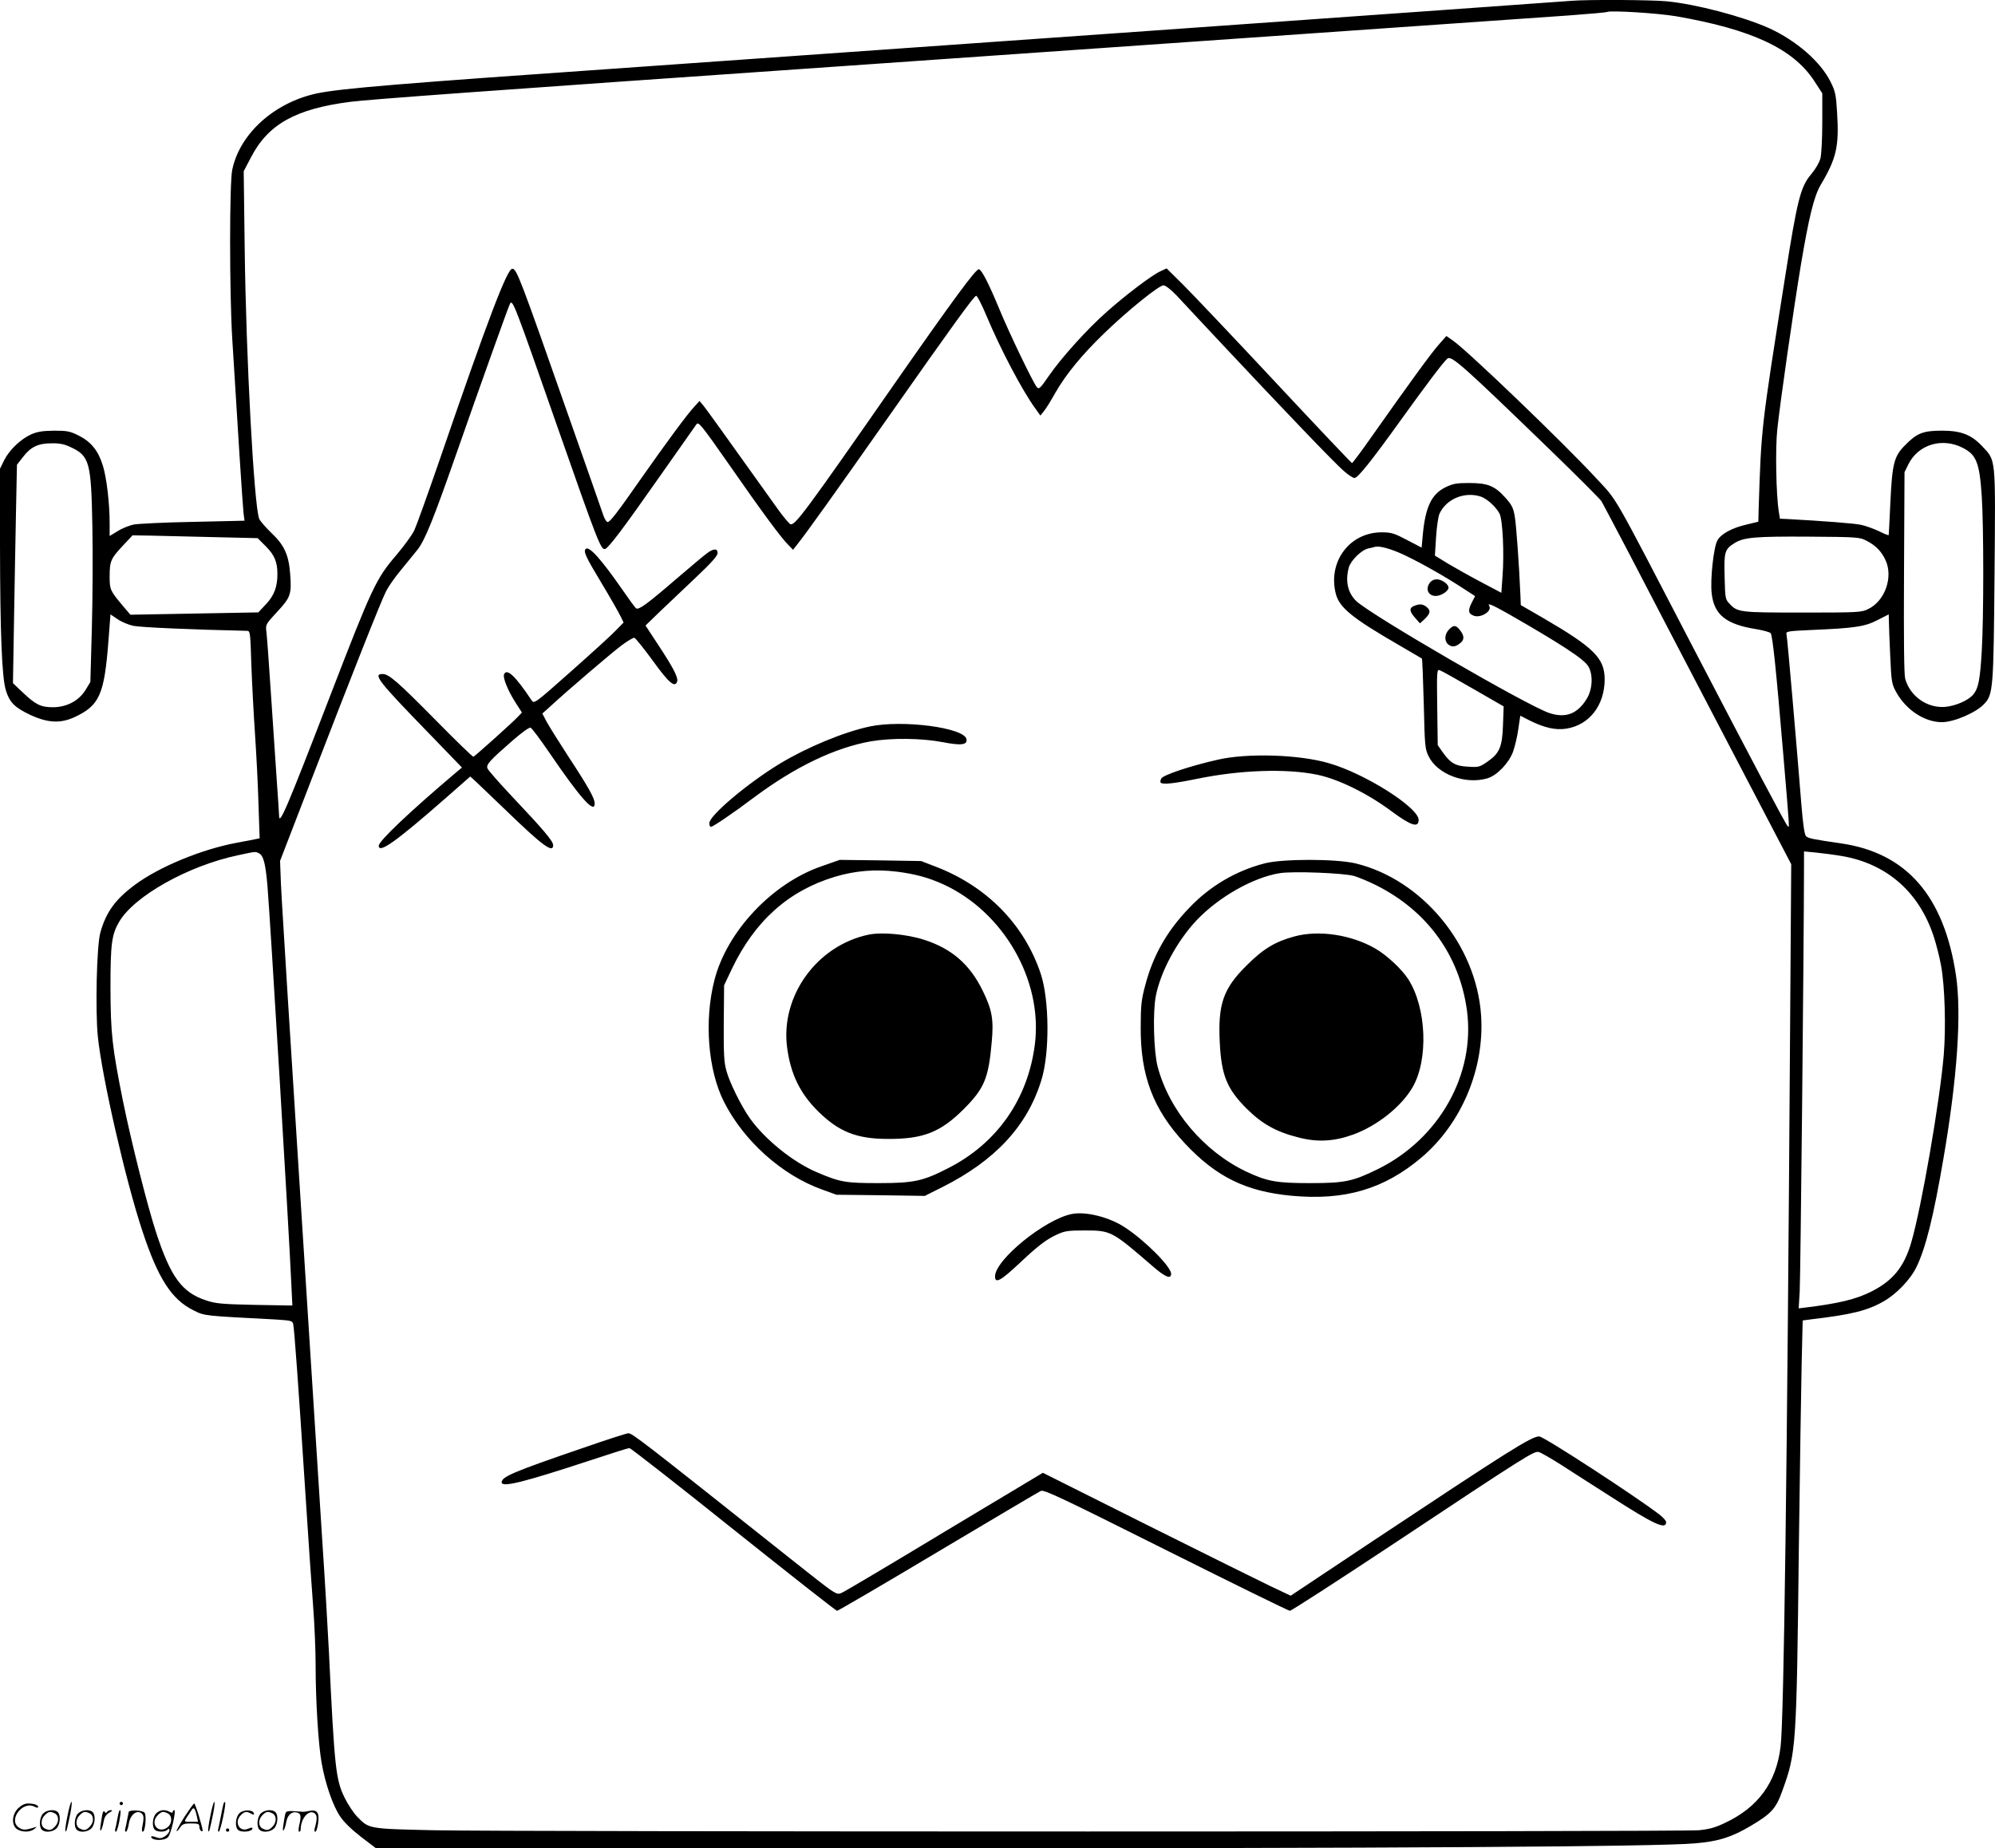 <svg version="1.0" xmlns="http://www.w3.org/2000/svg"
  viewBox="0 0 1200.975 1112.789"
 preserveAspectRatio="xMidYMid meet">
<g transform="translate(0,1112.789) scale(0.1,-0.1)"
fill="#000000" stroke="none">
<path d="M9460 11123 c-96 -8 -4725 -336 -5615 -398 -1453 -101 -1787 -129
-1935 -159 -257 -54 -467 -242 -512 -461 -17 -81 -17 -733 0 -1015 32 -527 63
-1009 68 -1051 l6 -46 -308 -7 c-170 -3 -331 -11 -359 -16 -27 -6 -71 -23 -97
-40 l-48 -29 0 78 c0 118 -18 273 -41 346 -27 89 -71 143 -144 180 -54 27 -70
30 -150 30 -70 -1 -100 -6 -137 -22 -64 -29 -132 -94 -163 -156 l-25 -51 0
-465 c1 -519 11 -789 35 -868 22 -73 52 -104 147 -149 106 -49 182 -53 268
-13 149 70 178 134 203 461 l12 157 43 -29 c23 -16 66 -34 95 -40 40 -9 359
-23 683 -30 20 0 21 -6 27 -202 4 -112 14 -300 22 -418 8 -118 18 -308 21
-422 l7 -207 -24 -5 c-13 -3 -64 -13 -114 -22 -210 -39 -468 -145 -614 -254
-117 -87 -173 -164 -207 -287 -22 -77 -31 -469 -15 -626 25 -244 166 -862 267
-1167 95 -289 177 -416 309 -481 69 -34 54 -32 493 -55 94 -6 102 -8 107 -27
7 -33 31 -366 70 -967 19 -300 42 -629 50 -732 8 -103 15 -262 15 -355 0 -215
16 -473 36 -588 22 -126 68 -260 113 -325 23 -34 72 -81 127 -123 l88 -67
3101 0 c3075 0 4610 10 4839 30 142 12 220 37 335 105 125 74 152 104 190 210
84 232 86 255 100 1470 6 473 14 973 17 1112 l6 251 52 7 c239 28 338 52 435
108 78 44 163 133 199 209 55 114 102 303 161 649 84 487 110 875 76 1104 -72
479 -297 737 -690 795 -172 25 -199 30 -213 44 -9 9 -18 69 -28 192 -28 351
-84 999 -89 1020 -5 21 -1 22 148 29 263 11 323 20 400 60 l67 34 1 -42 c0
-23 4 -117 8 -208 7 -156 9 -169 36 -218 59 -107 171 -181 275 -181 72 0 205
57 254 109 55 57 57 92 63 784 6 712 9 679 -74 768 -66 70 -127 94 -243 94
-113 0 -151 -15 -222 -88 -66 -66 -77 -110 -88 -342 -5 -104 -9 -193 -10 -198
0 -4 -26 6 -57 22 -32 15 -81 33 -109 39 -42 9 -224 23 -444 35 l-45 2 -7 45
c-16 99 -21 378 -9 491 18 170 96 711 141 985 49 293 80 420 120 488 96 161
112 233 99 439 -6 103 -11 126 -38 180 -60 123 -208 251 -373 326 -158 70
-437 144 -615 161 -92 9 -475 11 -573 3z m630 -93 c455 -79 703 -195 830 -387
l50 -77 0 -174 c0 -95 -5 -193 -11 -217 -7 -26 -29 -64 -55 -95 -65 -76 -84
-151 -158 -621 -145 -917 -143 -901 -159 -1393 l-2 -79 -70 -17 c-88 -20 -154
-56 -176 -95 -23 -39 -44 -233 -35 -318 14 -130 86 -188 269 -217 42 -7 81
-18 86 -24 12 -14 33 -218 76 -728 40 -472 38 -445 26 -433 -14 15 -208 382
-561 1060 -512 985 -457 888 -596 1039 -190 206 -769 762 -858 824 l-39 27
-44 -50 c-43 -47 -179 -234 -408 -559 -60 -86 -113 -156 -116 -156 -3 0 -211
219 -462 488 -250 268 -500 531 -555 586 l-99 98 -39 -18 c-53 -25 -210 -144
-322 -244 -117 -103 -272 -275 -348 -385 -53 -77 -60 -83 -73 -67 -25 32 -168
330 -225 469 -63 152 -105 235 -123 240 -16 6 -162 -193 -503 -682 -547 -786
-605 -863 -632 -853 -8 4 -42 44 -75 90 -335 469 -427 597 -447 622 l-25 30
-31 -34 c-43 -46 -169 -217 -322 -435 -145 -208 -186 -260 -200 -260 -6 0 -17
16 -24 35 -6 19 -102 292 -212 605 -291 830 -312 885 -338 885 -31 0 -146
-302 -439 -1155 -70 -203 -138 -392 -151 -420 -13 -27 -62 -95 -109 -150 -121
-141 -146 -194 -397 -845 -262 -680 -308 -788 -308 -722 0 9 -7 112 -15 227
-8 116 -24 350 -35 520 -11 171 -23 331 -26 356 -6 47 -6 47 64 123 81 87 88
106 79 225 -8 116 -35 177 -113 250 -35 34 -69 73 -74 86 -31 83 -79 968 -87
1626 l-6 466 44 84 c103 199 269 292 599 334 120 15 775 63 2965 215 1536 107
4057 283 4370 305 121 9 225 18 230 21 25 10 302 -7 415 -26z m-3006 -1682
c32 -35 153 -164 269 -288 372 -397 685 -724 736 -767 27 -24 56 -43 65 -43
20 0 102 103 276 345 153 213 260 355 283 374 25 20 92 -40 617 -548 162 -157
302 -297 311 -311 8 -14 84 -158 169 -320 84 -162 337 -648 563 -1080 l410
-785 -7 -1020 c-17 -2586 -37 -4135 -57 -4293 -26 -215 -134 -364 -333 -458
-60 -29 -97 -39 -159 -45 -109 -10 -7164 -10 -7617 0 -397 9 -388 8 -461 83
-21 22 -55 73 -74 112 -54 110 -61 176 -95 881 -6 121 -24 429 -41 685 -223
3499 -248 3896 -250 3995 l-3 80 193 500 c247 640 415 1065 446 1125 13 26 52
82 87 124 35 43 80 98 101 124 44 55 96 183 232 572 148 423 316 893 325 909
16 29 26 2 285 -739 243 -694 263 -746 288 -737 21 7 104 116 322 427 118 168
220 313 228 324 12 16 29 -4 194 -240 205 -295 317 -446 359 -487 l28 -29 23
29 c52 64 239 326 553 773 383 546 511 722 526 727 6 2 34 -52 62 -119 84
-201 217 -453 293 -557 l32 -45 21 26 c12 14 43 64 69 111 65 113 160 229 298
362 140 135 326 285 353 285 12 0 45 -25 80 -62z m4733 -917 c81 -41 100 -91
113 -291 12 -185 12 -727 0 -932 -10 -170 -20 -222 -49 -259 -29 -37 -109 -72
-173 -77 -108 -8 -210 65 -239 170 -7 27 -9 239 -7 641 l3 602 23 47 c59 120
204 164 329 99z m-11392 5 c114 -53 124 -90 131 -476 3 -157 2 -432 -3 -611
l-9 -327 -29 -48 c-41 -66 -114 -104 -197 -104 -73 0 -104 16 -181 89 l-59 56
6 360 c3 198 9 494 12 658 l6 297 35 45 c47 62 92 84 173 84 48 1 78 -5 115
-23z m868 -542 l258 -6 49 -49 c52 -52 70 -94 70 -167 0 -78 -20 -130 -69
-182 l-46 -49 -385 -7 -385 -7 -46 54 c-76 91 -79 97 -79 176 0 92 7 108 78
184 l60 64 118 -2 c66 -2 235 -6 377 -9z m9946 -23 c54 -28 88 -64 112 -116
47 -102 -4 -246 -105 -294 -40 -20 -60 -21 -394 -21 -381 0 -393 1 -442 55
-24 25 -25 34 -28 161 -4 150 0 165 61 203 55 34 125 40 447 38 297 -2 306 -3
349 -26z m-9679 -1881 c26 -14 38 -59 50 -195 16 -191 130 -2078 144 -2404 l6
-123 -228 4 c-198 4 -235 8 -292 27 -145 48 -213 141 -301 411 -53 163 -149
544 -199 790 -65 324 -74 406 -75 680 0 263 7 320 51 396 89 156 417 340 717
403 112 24 104 23 127 11z m9529 -16 c268 -46 462 -215 550 -479 17 -50 37
-131 46 -180 23 -125 30 -373 16 -540 -23 -274 -134 -919 -196 -1129 -43 -146
-110 -229 -242 -295 -93 -46 -195 -71 -402 -96 l-33 -4 6 102 c5 76 25 2028
26 2576 l0 73 73 -7 c39 -4 110 -13 156 -21z M8701 8194 c-84 -42 -120 -118
-136 -286 l-7 -77 -88 46 c-76 40 -95 46 -151 46 -193 1 -326 -175 -278 -368
21 -85 99 -148 379 -310 74 -43 137 -80 140 -82 2 -2 7 -124 11 -272 6 -253 7
-271 29 -316 53 -109 221 -172 354 -133 57 17 128 90 154 159 11 31 26 92 32
137 l12 81 59 -30 c87 -43 154 -58 218 -48 139 22 231 141 231 298 -1 127 -64
190 -375 371 l-130 75 -2 55 c-8 188 -25 424 -34 478 -9 53 -18 70 -57 114
-64 71 -106 88 -218 88 -77 0 -97 -4 -143 -26z m208 -54 c39 -11 95 -61 118
-104 19 -37 29 -239 18 -379 l-7 -98 -121 64 c-67 35 -157 86 -201 112 l-78
48 7 111 c4 61 13 125 21 142 41 87 146 132 243 104z m-450 -356 c101 -48 245
-130 353 -201 l68 -44 -21 -41 c-23 -45 -20 -65 13 -77 43 -16 112 28 93 59
-13 20 16 8 112 -46 321 -184 457 -273 484 -317 31 -51 26 -141 -10 -198 -56
-90 -126 -116 -224 -84 -127 41 -1064 584 -1161 673 -52 49 -69 121 -46 204
12 42 76 105 117 114 16 3 33 7 38 9 28 9 100 -11 184 -51z m409 -803 l184
-106 -4 -110 c-4 -133 -21 -173 -94 -223 -46 -32 -53 -34 -116 -30 -77 4 -106
21 -153 87 l-30 43 -3 229 c-3 217 -2 228 15 222 10 -3 101 -54 201 -112z
M8605 7616 c-25 -37 -5 -76 38 -76 32 0 77 29 77 50 0 21 -41 50 -70 50 -20 0
-34 -8 -45 -24z M8513 7480 c-31 -12 -29 -33 6 -72 l29 -33 22 20 c40 36 45
56 20 77 -24 20 -43 22 -77 8z M8722 7337 c-28 -30 -28 -71 -1 -91 23 -16 43
-12 72 12 23 20 22 43 -4 76 -25 32 -39 33 -67 3z M3526 7823 c-15 -15 -1 -46
93 -202 55 -91 107 -183 117 -204 l18 -37 -45 -46 c-24 -26 -145 -136 -269
-246 -222 -197 -225 -199 -240 -176 -98 147 -150 196 -166 155 -7 -20 22 -94
67 -165 l41 -64 -24 -25 c-31 -34 -258 -237 -268 -241 -4 -2 -106 97 -226 219
-232 235 -283 279 -321 279 -59 0 -27 -42 273 -351 l205 -212 -43 -36 c-275
-233 -458 -407 -458 -435 0 -49 103 24 403 287 l148 130 32 -29 c17 -16 100
-95 183 -175 218 -211 284 -260 284 -210 0 25 -57 92 -244 290 -80 85 -149
163 -152 174 -7 23 15 47 149 164 57 50 103 83 111 80 8 -3 58 -70 112 -149
188 -276 274 -372 274 -308 0 32 -38 100 -157 281 -59 91 -119 187 -133 213
l-25 48 50 45 c105 97 363 317 425 364 36 27 71 48 79 47 7 -2 57 -64 111
-138 95 -132 132 -164 146 -127 9 23 -20 80 -108 214 l-82 125 90 87 c49 47
147 140 217 206 90 85 127 127 127 143 0 28 -23 29 -61 1 -17 -11 -100 -82
-187 -156 -174 -150 -226 -188 -242 -178 -6 3 -45 57 -87 118 -123 177 -197
260 -217 240z M5235 6754 c-157 -34 -373 -123 -541 -224 -194 -118 -424 -312
-424 -358 0 -12 4 -22 10 -22 12 0 136 84 266 182 244 181 482 295 698 333
126 21 302 19 430 -5 112 -22 151 -17 144 18 -13 69 -385 118 -583 76z M7330
6554 c-167 -38 -328 -92 -339 -113 -6 -10 -7 -21 -4 -25 13 -13 83 -5 224 24
255 52 531 62 717 24 128 -26 303 -112 447 -219 120 -89 165 -103 165 -53 0
74 -323 279 -540 341 -180 53 -493 62 -670 21z M4944 5912 c-297 -103 -568
-392 -643 -684 -63 -244 -39 -543 57 -733 119 -236 350 -443 592 -529 l85 -31
266 -3 266 -4 104 52 c319 160 513 368 598 645 51 163 48 485 -4 641 -99 296
-324 525 -629 643 l-91 35 -245 4 -245 3 -111 -39z m456 -32 c109 -14 187 -35
276 -75 365 -166 602 -578 554 -963 -41 -329 -226 -595 -518 -745 -155 -80
-209 -92 -422 -92 -200 0 -231 5 -374 66 -143 61 -310 196 -401 323 -52 73
-123 216 -142 287 -15 53 -17 103 -16 290 l2 225 46 97 c138 290 342 472 620
556 123 37 243 47 375 31z M5225 5500 c-309 -67 -526 -369 -487 -676 21 -162
78 -279 187 -387 125 -123 232 -166 420 -166 212 -1 317 40 456 179 124 124
150 185 169 403 13 138 2 196 -55 312 -77 157 -186 252 -352 305 -105 34 -259
48 -338 30z M7613 5930 c-174 -45 -331 -138 -454 -268 -135 -140 -218 -287
-265 -467 -23 -85 -27 -122 -27 -250 -2 -293 75 -496 265 -700 189 -202 367
-290 642 -316 321 -30 557 39 783 230 242 205 381 537 359 857 -29 424 -355
817 -756 914 -119 28 -439 28 -547 0z m539 -76 c29 -9 87 -33 129 -54 310
-154 505 -423 550 -756 51 -384 -166 -771 -535 -954 -153 -75 -199 -85 -411
-85 -201 0 -256 10 -382 69 -256 122 -464 367 -534 632 -24 92 -30 329 -11
426 29 147 127 329 245 455 134 141 340 258 501 284 80 13 385 1 448 -17z
M7792 5490 c-115 -31 -187 -74 -288 -175 -140 -139 -173 -232 -161 -465 10
-197 43 -277 161 -396 94 -93 179 -141 316 -175 113 -29 213 -23 328 19 144
53 288 168 355 283 97 166 85 479 -25 651 -38 60 -131 147 -200 186 -145 83
-340 112 -486 72z M6452 3819 c-162 -32 -462 -276 -462 -376 0 -46 35 -26 155
87 102 96 154 136 215 164 49 23 68 26 170 26 158 0 164 -4 405 -212 79 -69
115 -84 115 -49 0 42 -152 196 -276 278 -94 63 -238 99 -322 82z M3505 2409
c-412 -141 -485 -172 -485 -205 0 -33 126 -2 531 131 124 41 231 75 238 75 7
0 289 -220 626 -490 337 -269 618 -490 624 -490 6 0 280 160 608 356 329 196
608 361 619 366 19 9 136 -47 753 -356 402 -201 738 -366 746 -366 8 0 284
178 613 396 816 542 857 567 885 560 13 -3 75 -39 138 -79 63 -40 195 -126
295 -189 261 -168 334 -202 334 -154 0 8 -17 27 -37 43 -142 110 -700 473
-727 473 -47 0 -184 -87 -999 -628 l-497 -331 -123 58 c-67 32 -403 199 -746
370 l-623 312 -582 -349 c-319 -193 -598 -358 -618 -368 -46 -21 -18 -39 -335
212 -887 705 -938 744 -961 743 -9 0 -134 -40 -277 -90z M406 194 c-10 -47
-15 -88 -12 -91 5 -6 9 7 30 110 7 37 10 67 6 67 -4 0 -15 -39 -24 -86z M720
270 c0 -5 5 -10 10 -10 6 0 10 5 10 10 0 6 -4 10 -10 10 -5 0 -10 -4 -10 -10z
M1266 194 c-10 -47 -15 -88 -12 -91 5 -6 9 7 30 110 7 37 10 67 6 67 -4 0 -15
-39 -24 -86z M1346 269 c-3 -8 -10 -41 -16 -74 -6 -33 -14 -68 -16 -77 -3 -10
-1 -18 3 -18 10 0 46 171 38 178 -2 3 -7 -1 -9 -9z M109 241 c-38 -38 -41
-101 -7 -125 29 -20 79 -20 104 0 18 14 18 15 1 10 -53 -17 -69 -17 -92 -2
-69 45 21 166 94 126 12 -6 21 -7 21 -1 0 12 -25 21 -62 21 -19 0 -39 -10 -59
-29z M1110 189 c-28 -45 -49 -83 -47 -85 2 -3 12 7 21 21 14 21 24 25 66 25
43 0 50 -3 50 -19 0 -11 5 -23 10 -26 6 -3 10 -3 10 1 0 20 -44 164 -51 164
-4 0 -30 -37 -59 -81z m75 4 l7 -33 -42 0 c-42 0 -42 0 -28 23 8 12 21 32 29
44 15 25 22 18 34 -34z M260 210 c-22 -22 -27 -79 -8 -98 19 -19 66 -14 88 8
22 22 27 79 8 98 -19 19 -66 14 -88 -8z m71 0 c25 -14 25 -54 -1 -80 -23 -23
-33 -24 -61 -10 -25 14 -25 54 1 80 23 23 33 24 61 10z M470 210 c-22 -22 -27
-79 -8 -98 19 -19 66 -14 88 8 22 22 27 79 8 98 -19 19 -66 14 -88 -8z m71 0
c25 -14 25 -54 -1 -80 -23 -23 -33 -24 -61 -10 -25 14 -25 54 1 80 23 23 33
24 61 10z M616 204 c-3 -16 -8 -47 -11 -69 -8 -51 10 -26 19 27 5 27 15 42 34
53 18 10 22 14 10 15 -9 0 -20 -5 -24 -11 -5 -8 -9 -8 -14 1 -5 8 -10 3 -14
-16z M717 223 c-2 -4 -7 -26 -11 -48 -4 -22 -9 -48 -12 -57 -3 -10 -1 -18 4
-18 4 0 14 28 20 62 11 58 10 81 -1 61z M775 220 c-1 -3 -5 -23 -9 -45 -4 -22
-9 -48 -12 -57 -3 -10 -1 -18 4 -18 5 0 13 20 17 45 7 53 44 87 74 68 17 -11
19 -28 8 -80 -4 -18 -3 -33 2 -33 16 0 24 99 11 115 -12 14 -87 18 -95 5z
M940 210 c-22 -22 -27 -79 -8 -98 15 -15 61 -15 76 0 9 9 12 8 12 -5 0 -9 -12
-24 -26 -34 -21 -13 -32 -15 -55 -6 -16 6 -29 8 -29 3 0 -24 81 -27 102 -2 18
19 50 162 37 162 -5 0 -9 -5 -9 -10 0 -7 -6 -7 -19 0 -30 16 -59 12 -81 -10z
m71 0 c29 -16 25 -65 -6 -86 -56 -37 -103 28 -55 76 23 23 33 24 61 10z M1441
211 c-23 -23 -28 -80 -9 -99 19 -19 88 -13 88 9 0 5 -11 4 -24 -2 -54 -25 -89
38 -46 81 23 23 33 24 62 9 16 -9 19 -8 16 3 -8 22 -64 22 -87 -1z M1570 210
c-22 -22 -27 -79 -8 -98 19 -19 66 -14 88 8 22 22 27 79 8 98 -19 19 -66 14
-88 -8z m71 0 c25 -14 25 -54 -1 -80 -23 -23 -33 -24 -61 -10 -25 14 -25 54 1
80 23 23 33 24 61 10z M1716 201 c-3 -14 -8 -44 -11 -66 -8 -51 10 -26 19 27
8 41 35 63 66 53 22 -7 24 -21 11 -77 -5 -22 -5 -38 0 -38 5 0 9 6 9 13 0 68
51 125 85 97 15 -13 15 -35 -1 -92 -3 -10 -1 -18 4 -18 6 0 13 23 17 50 9 63
-5 84 -49 76 -17 -4 -35 -6 -41 -6 -101 8 -104 7 -109 -19z M1360 110 c0 -5 5
-10 10 -10 6 0 10 5 10 10 0 6 -4 10 -10 10 -5 0 -10 -4 -10 -10z"/>
</g>
</svg>
